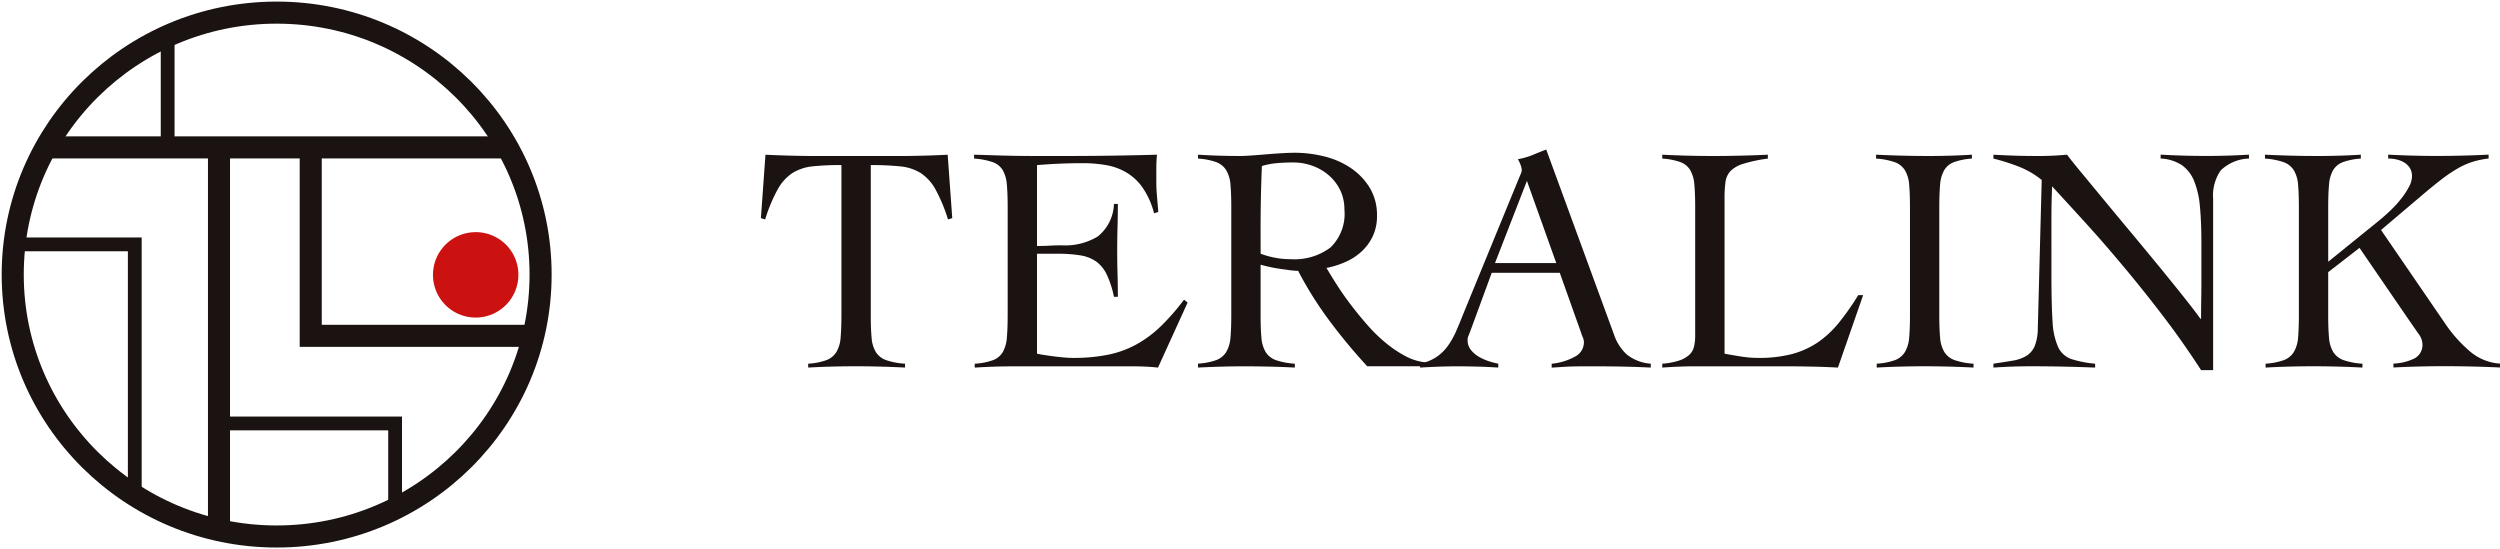 <svg id="グループ_7" data-name="グループ 7" xmlns="http://www.w3.org/2000/svg" xmlns:xlink="http://www.w3.org/1999/xlink" width="270" height="59.305" viewBox="0 0 270 59.305">
  <defs>
    <clipPath id="clip-path">
      <rect id="長方形_20" data-name="長方形 20" width="270" height="59.305" fill="none"/>
    </clipPath>
  </defs>
  <g id="グループ_4" data-name="グループ 4" transform="translate(0 0)" clip-path="url(#clip-path)">
    <ellipse id="楕円形_3" data-name="楕円形 3" cx="28.505" cy="28.289" rx="28.505" ry="28.289" transform="translate(1.374 1.363)" fill="none" stroke="#1a1311" stroke-miterlimit="10" stroke-width="2.384"/>
    <line id="線_17" data-name="線 17" x2="49.851" transform="translate(4.953 15.919)" fill="none" stroke="#1a1311" stroke-miterlimit="10" stroke-width="2.384"/>
    <line id="線_18" data-name="線 18" y2="40.7" transform="translate(23.651 15.919)" fill="none" stroke="#1a1311" stroke-miterlimit="10" stroke-width="2.384"/>
    <path id="パス_5" data-name="パス 5" d="M29.12,13.919v20.35H53.16" transform="translate(4.439 2)" fill="none" stroke="#1a1311" stroke-miterlimit="10" stroke-width="2.384"/>
    <path id="パス_6" data-name="パス 6" d="M1.355,23.076H14.349V50.194" transform="translate(0.207 3.316)" fill="none" stroke="#1a1311" stroke-miterlimit="10" stroke-width="1.49"/>
    <line id="線_19" data-name="線 19" y2="12.037" transform="translate(18.107 3.882)" fill="none" stroke="#1a1311" stroke-miterlimit="10" stroke-width="1.49"/>
    <path id="パス_7" data-name="パス 7" d="M20.522,39.987H39.544v9.2" transform="translate(3.128 5.746)" fill="none" stroke="#1a1311" stroke-miterlimit="10" stroke-width="1.49"/>
    <path id="パス_8" data-name="パス 8" d="M49.8,26.5a4.612,4.612,0,1,1-4.612-4.577A4.595,4.595,0,0,1,49.8,26.5" transform="translate(6.185 3.15)" fill="#cb1210"/>
    <path id="パス_9" data-name="パス 9" d="M76.413,37.179a7.1,7.1,0,0,0,1.972-.384,2.166,2.166,0,0,0,1.074-.874,3.558,3.558,0,0,0,.458-1.554c.056-.64.088-1.45.088-2.428V15.727a28.974,28.974,0,0,0-3.116.14,5.074,5.074,0,0,0-2.165.716,4.953,4.953,0,0,0-1.6,1.765A17.3,17.3,0,0,0,71.767,21.6l-.459-.14.493-6.848q1.48.07,2.921.105t2.923.035h8.273c.939,0,1.865-.013,2.782-.035s1.843-.058,2.781-.105l.493,6.848-.46.14a17.388,17.388,0,0,0-1.353-3.249,4.966,4.966,0,0,0-1.6-1.765,5.126,5.126,0,0,0-2.2-.716,30.43,30.43,0,0,0-3.186-.14V31.938q0,1.467.088,2.428a3.528,3.528,0,0,0,.458,1.554,2.157,2.157,0,0,0,1.111.874,7.663,7.663,0,0,0,2.041.384v.42q-1.34-.07-2.676-.105t-2.675-.034q-1.3,0-2.571.034t-2.534.105Z" transform="translate(10.869 2.099)" fill="#1a1311"/>
    <path id="パス_10" data-name="パス 10" d="M98.082,36.1c.212.047.469.094.774.14s.635.094.985.14.716.088,1.092.122.726.053,1.057.053a18.662,18.662,0,0,0,3.785-.349,10.882,10.882,0,0,0,3.062-1.119,12.405,12.405,0,0,0,2.623-1.957,24.457,24.457,0,0,0,2.5-2.865l.387.315-3.2,7.022c-.4-.047-.809-.081-1.232-.1s-.833-.035-1.233-.035H95.441q-1.022,0-2.041.035t-2.043.1v-.419a7.133,7.133,0,0,0,1.972-.384,2.071,2.071,0,0,0,1.057-.874,3.732,3.732,0,0,0,.44-1.554q.086-.961.088-2.428V20.268q0-1.467-.088-2.428a3.743,3.743,0,0,0-.44-1.555,2.072,2.072,0,0,0-1.091-.873,7.635,7.635,0,0,0-2.008-.384v-.42q1.2.034,2.27.07t2.218.053q1.144.019,2.429.017h2.905q2.463,0,4.928-.034t5-.105c-.023.257-.04.512-.053.769s-.016.5-.016.734v1.4c0,.512.022,1.03.069,1.554s.093,1.1.141,1.729l-.456.141a8.666,8.666,0,0,0-1.216-2.744,5.764,5.764,0,0,0-1.76-1.659,6.5,6.5,0,0,0-2.2-.8,14.721,14.721,0,0,0-2.535-.209q-2.463,0-4.929.209v8.735q.7,0,1.356-.035t1.355-.034a6.8,6.8,0,0,0,3.854-.961,4.678,4.678,0,0,0,1.744-3.512h.422q0,1.259-.035,2.516t-.035,2.481c0,.839.01,1.677.035,2.516s.035,1.677.035,2.515h-.422a10.48,10.48,0,0,0-.774-2.393,3.728,3.728,0,0,0-1.144-1.416,4.106,4.106,0,0,0-1.708-.663,14.588,14.588,0,0,0-2.429-.175H98.082Z" transform="translate(13.915 2.099)" fill="#1a1311"/>
    <path id="パス_11" data-name="パス 11" d="M136.883,37.484h-6.337a61.482,61.482,0,0,1-4.1-4.943,39.873,39.873,0,0,1-3.362-5.364,7.288,7.288,0,0,1-.9-.07c-.364-.046-.739-.1-1.126-.157s-.763-.128-1.127-.21-.664-.157-.9-.226v5.451q0,1.467.088,2.428a3.532,3.532,0,0,0,.459,1.554,2.142,2.142,0,0,0,1.109.874,7.72,7.72,0,0,0,2.042.384v.419q-1.338-.07-2.676-.1t-2.676-.035q-1.3,0-2.57.035t-2.534.1V37.2a7.142,7.142,0,0,0,1.972-.384,2.158,2.158,0,0,0,1.073-.874,3.532,3.532,0,0,0,.458-1.554q.088-.961.089-2.428V20.294q0-1.467-.089-2.428a3.542,3.542,0,0,0-.458-1.555,2.17,2.17,0,0,0-1.073-.874,7.191,7.191,0,0,0-1.972-.383v-.42q1.125.07,2.253.105t2.253.034c.328,0,.74-.017,1.232-.051s1.015-.075,1.567-.122,1.109-.088,1.672-.122,1.068-.053,1.513-.053a13.133,13.133,0,0,1,3.1.384,8.935,8.935,0,0,1,2.851,1.223,6.952,6.952,0,0,1,2.077,2.131,5.671,5.671,0,0,1,.81,3.075,5.079,5.079,0,0,1-.44,2.166,5.323,5.323,0,0,1-1.179,1.642A6.249,6.249,0,0,1,128.24,26.2a9.293,9.293,0,0,1-2.094.663q.493.839,1.162,1.887t1.5,2.131q.826,1.084,1.76,2.149a16.906,16.906,0,0,0,1.972,1.923,12.6,12.6,0,0,0,2.13,1.432,5.89,5.89,0,0,0,2.217.682ZM119.034,25.326a9.234,9.234,0,0,0,3.274.595,6.488,6.488,0,0,0,4.261-1.258,5.032,5.032,0,0,0,1.514-4.089,4.787,4.787,0,0,0-.44-2.078,4.955,4.955,0,0,0-1.216-1.607,5.537,5.537,0,0,0-1.777-1.049,6.055,6.055,0,0,0-2.1-.367q-.88,0-1.725.07a8.052,8.052,0,0,0-1.655.315q-.071,1.678-.106,3.39t-.035,3.7Z" transform="translate(17.114 2.073)" fill="#1a1311"/>
    <path id="パス_12" data-name="パス 12" d="M140.823,27.431,138.5,33.756c-.07.186-.136.349-.194.488a1.16,1.16,0,0,0-.089.454,1.664,1.664,0,0,0,.37,1.084,3.114,3.114,0,0,0,.9.75,5.579,5.579,0,0,0,1.091.472,7.993,7.993,0,0,0,.951.244v.42q-1.056-.07-2.112-.1t-2.148-.035q-1.054,0-2.059.035t-2.13.1v-.42a5.056,5.056,0,0,0,1.814-.75,4.94,4.94,0,0,0,1.214-1.205,8.741,8.741,0,0,0,.862-1.537q.37-.839.723-1.748l6.092-14.85c.069-.162.134-.315.194-.454a1.041,1.041,0,0,0,.088-.384,1.754,1.754,0,0,0-.124-.524,3.152,3.152,0,0,0-.3-.629,7.965,7.965,0,0,0,1.585-.454q.667-.278,1.479-.594L154.026,34.1a5.162,5.162,0,0,0,1.374,2.149,4.679,4.679,0,0,0,2.6,1v.42q-1.409-.07-2.764-.1t-2.834-.035h-1.655c-.47,0-.892.006-1.268.017s-.734.029-1.074.053-.71.046-1.109.07v-.42a6.456,6.456,0,0,0,2.482-.75,1.743,1.743,0,0,0,1-1.555,1.369,1.369,0,0,0-.124-.559,4.174,4.174,0,0,1-.194-.524l-2.288-6.429Zm3.8-9.923-3.449,8.875h6.618Z" transform="translate(20.285 2.029)" fill="#1a1311"/>
    <path id="パス_13" data-name="パス 13" d="M167.183,15.028a16.263,16.263,0,0,0-2.64.559,3.294,3.294,0,0,0-1.391.786,2.152,2.152,0,0,0-.545,1.188,12.4,12.4,0,0,0-.1,1.765V36.1q.949.175,1.847.315a11.7,11.7,0,0,0,1.813.14,14,14,0,0,0,3.627-.419,9.154,9.154,0,0,0,2.782-1.258,10.717,10.717,0,0,0,2.27-2.114,28.207,28.207,0,0,0,2.1-2.987h.528L174.752,37.6q-1.267-.07-2.551-.1t-2.553-.035H159.3c-.588,0-1.173.011-1.76.035s-1.174.057-1.76.1v-.42a7.737,7.737,0,0,0,1.847-.349,3,3,0,0,0,1.074-.612,1.768,1.768,0,0,0,.511-.89,5.409,5.409,0,0,0,.123-1.224V20.269q0-1.468-.089-2.429a3.681,3.681,0,0,0-.44-1.554,2.079,2.079,0,0,0-1.056-.874,7.142,7.142,0,0,0-1.971-.384v-.42q1.371.07,2.728.105t2.729.035q1.476,0,2.974-.035t2.974-.105Z" transform="translate(23.745 2.099)" fill="#1a1311"/>
    <path id="パス_14" data-name="パス 14" d="M175.887,37.179a7.09,7.09,0,0,0,1.971-.384,2.156,2.156,0,0,0,1.074-.874,3.543,3.543,0,0,0,.458-1.554q.088-.961.088-2.428V20.268q0-1.467-.088-2.428a3.558,3.558,0,0,0-.458-1.555,2.156,2.156,0,0,0-1.109-.873,7.625,7.625,0,0,0-2.008-.384v-.42q1.48.07,2.871.105t2.868.035q1.162,0,2.324-.035t2.288-.105v.42a7.013,7.013,0,0,0-1.936.384,2.071,2.071,0,0,0-1.057.873,3.708,3.708,0,0,0-.44,1.555q-.086.961-.088,2.428v11.67q0,1.467.088,2.428a3.527,3.527,0,0,0,.459,1.554,2.146,2.146,0,0,0,1.109.874,7.682,7.682,0,0,0,2.041.384v.42c-.891-.047-1.784-.082-2.675-.105s-1.784-.034-2.675-.034q-1.3,0-2.571.034t-2.534.105Z" transform="translate(26.799 2.099)" fill="#1a1311"/>
    <path id="パス_15" data-name="パス 15" d="M186.814,14.608q1.233.07,2.342.105t2.587.035q.774,0,1.514-.035t1.513-.105q.458.63,1.514,1.9L198.7,19.43q1.355,1.642,2.9,3.494t2.993,3.616q1.443,1.764,2.657,3.284t1.919,2.5h.07q0-1.048.018-2.079t.017-2.078V24.112q0-2.237-.158-3.9a9.484,9.484,0,0,0-.634-2.777,3.838,3.838,0,0,0-1.338-1.712,4.552,4.552,0,0,0-2.271-.7v-.42q1.233.07,2.482.105t2.481.035q1.127,0,2.289-.035t2.289-.105v.42a4.6,4.6,0,0,0-3.045,1.275,4.717,4.717,0,0,0-.827,3.057V37.877h-1.3q-1.936-3-4.1-5.835t-4.3-5.38q-2.131-2.551-4.119-4.735t-3.574-3.9q-.035.909-.053,1.782c-.013.583-.017,1.177-.017,1.782V27.71q0,3.11.123,4.91a7.573,7.573,0,0,0,.6,2.76,2.457,2.457,0,0,0,1.408,1.292,11.686,11.686,0,0,0,2.587.507v.42q-1.794-.07-3.485-.105t-3.486-.035q-1.02,0-2.006.035t-2.006.105v-.42q1.2-.175,2.1-.332a4.078,4.078,0,0,0,1.479-.524,2.3,2.3,0,0,0,.88-1.049,5.263,5.263,0,0,0,.334-1.9l.422-16.037A9.356,9.356,0,0,0,189.56,15.9a22.4,22.4,0,0,0-2.746-.873Z" transform="translate(28.476 2.099)" fill="#1a1311"/>
    <path id="パス_16" data-name="パス 16" d="M219.091,31.938q0,1.467.088,2.428a3.527,3.527,0,0,0,.459,1.554,2.146,2.146,0,0,0,1.109.874,7.673,7.673,0,0,0,2.042.384v.42q-1.338-.07-2.676-.105t-2.676-.034q-1.3,0-2.57.034t-2.534.105v-.42a7.1,7.1,0,0,0,1.972-.384,2.158,2.158,0,0,0,1.073-.874,3.543,3.543,0,0,0,.459-1.554q.086-.961.088-2.428V20.268q0-1.467-.088-2.428a3.558,3.558,0,0,0-.459-1.555,2.159,2.159,0,0,0-1.11-.873,7.6,7.6,0,0,0-2.006-.384v-.42q1.48.07,2.87.105t2.87.035q1.163,0,2.323-.035t2.289-.105v.42a7.022,7.022,0,0,0-1.936.384,2.075,2.075,0,0,0-1.057.873,3.725,3.725,0,0,0-.44,1.555q-.088.961-.088,2.428v5.9l5.352-4.332q.738-.594,1.407-1.241a11.888,11.888,0,0,0,1.18-1.31,8.118,8.118,0,0,0,.81-1.258,2.439,2.439,0,0,0,.3-1.083,1.647,1.647,0,0,0-.23-.891,1.8,1.8,0,0,0-.6-.594,2.724,2.724,0,0,0-.827-.332,4.111,4.111,0,0,0-.916-.105v-.42c.893.047,1.766.082,2.623.105s1.73.035,2.623.035q1.407,0,2.8-.035t2.8-.105v.42a9.355,9.355,0,0,0-1.707.35,8.064,8.064,0,0,0-1.619.716,15.348,15.348,0,0,0-1.761,1.188q-.933.715-2.165,1.764l-4.365,3.7,7.112,10.378a14.918,14.918,0,0,0,2.481,2.724,5.517,5.517,0,0,0,3.258,1.328v.42q-1.514-.07-3.027-.105t-3.027-.034q-1.374,0-2.729.034t-2.729.105v-.42a5.7,5.7,0,0,0,2.2-.524,1.635,1.635,0,0,0,.932-1.607A1.872,1.872,0,0,0,228.879,34l-1.091-1.571-5.316-7.757-3.38,2.62Z" transform="translate(32.354 2.099)" fill="#1a1311"/>
  </g>
</svg>
